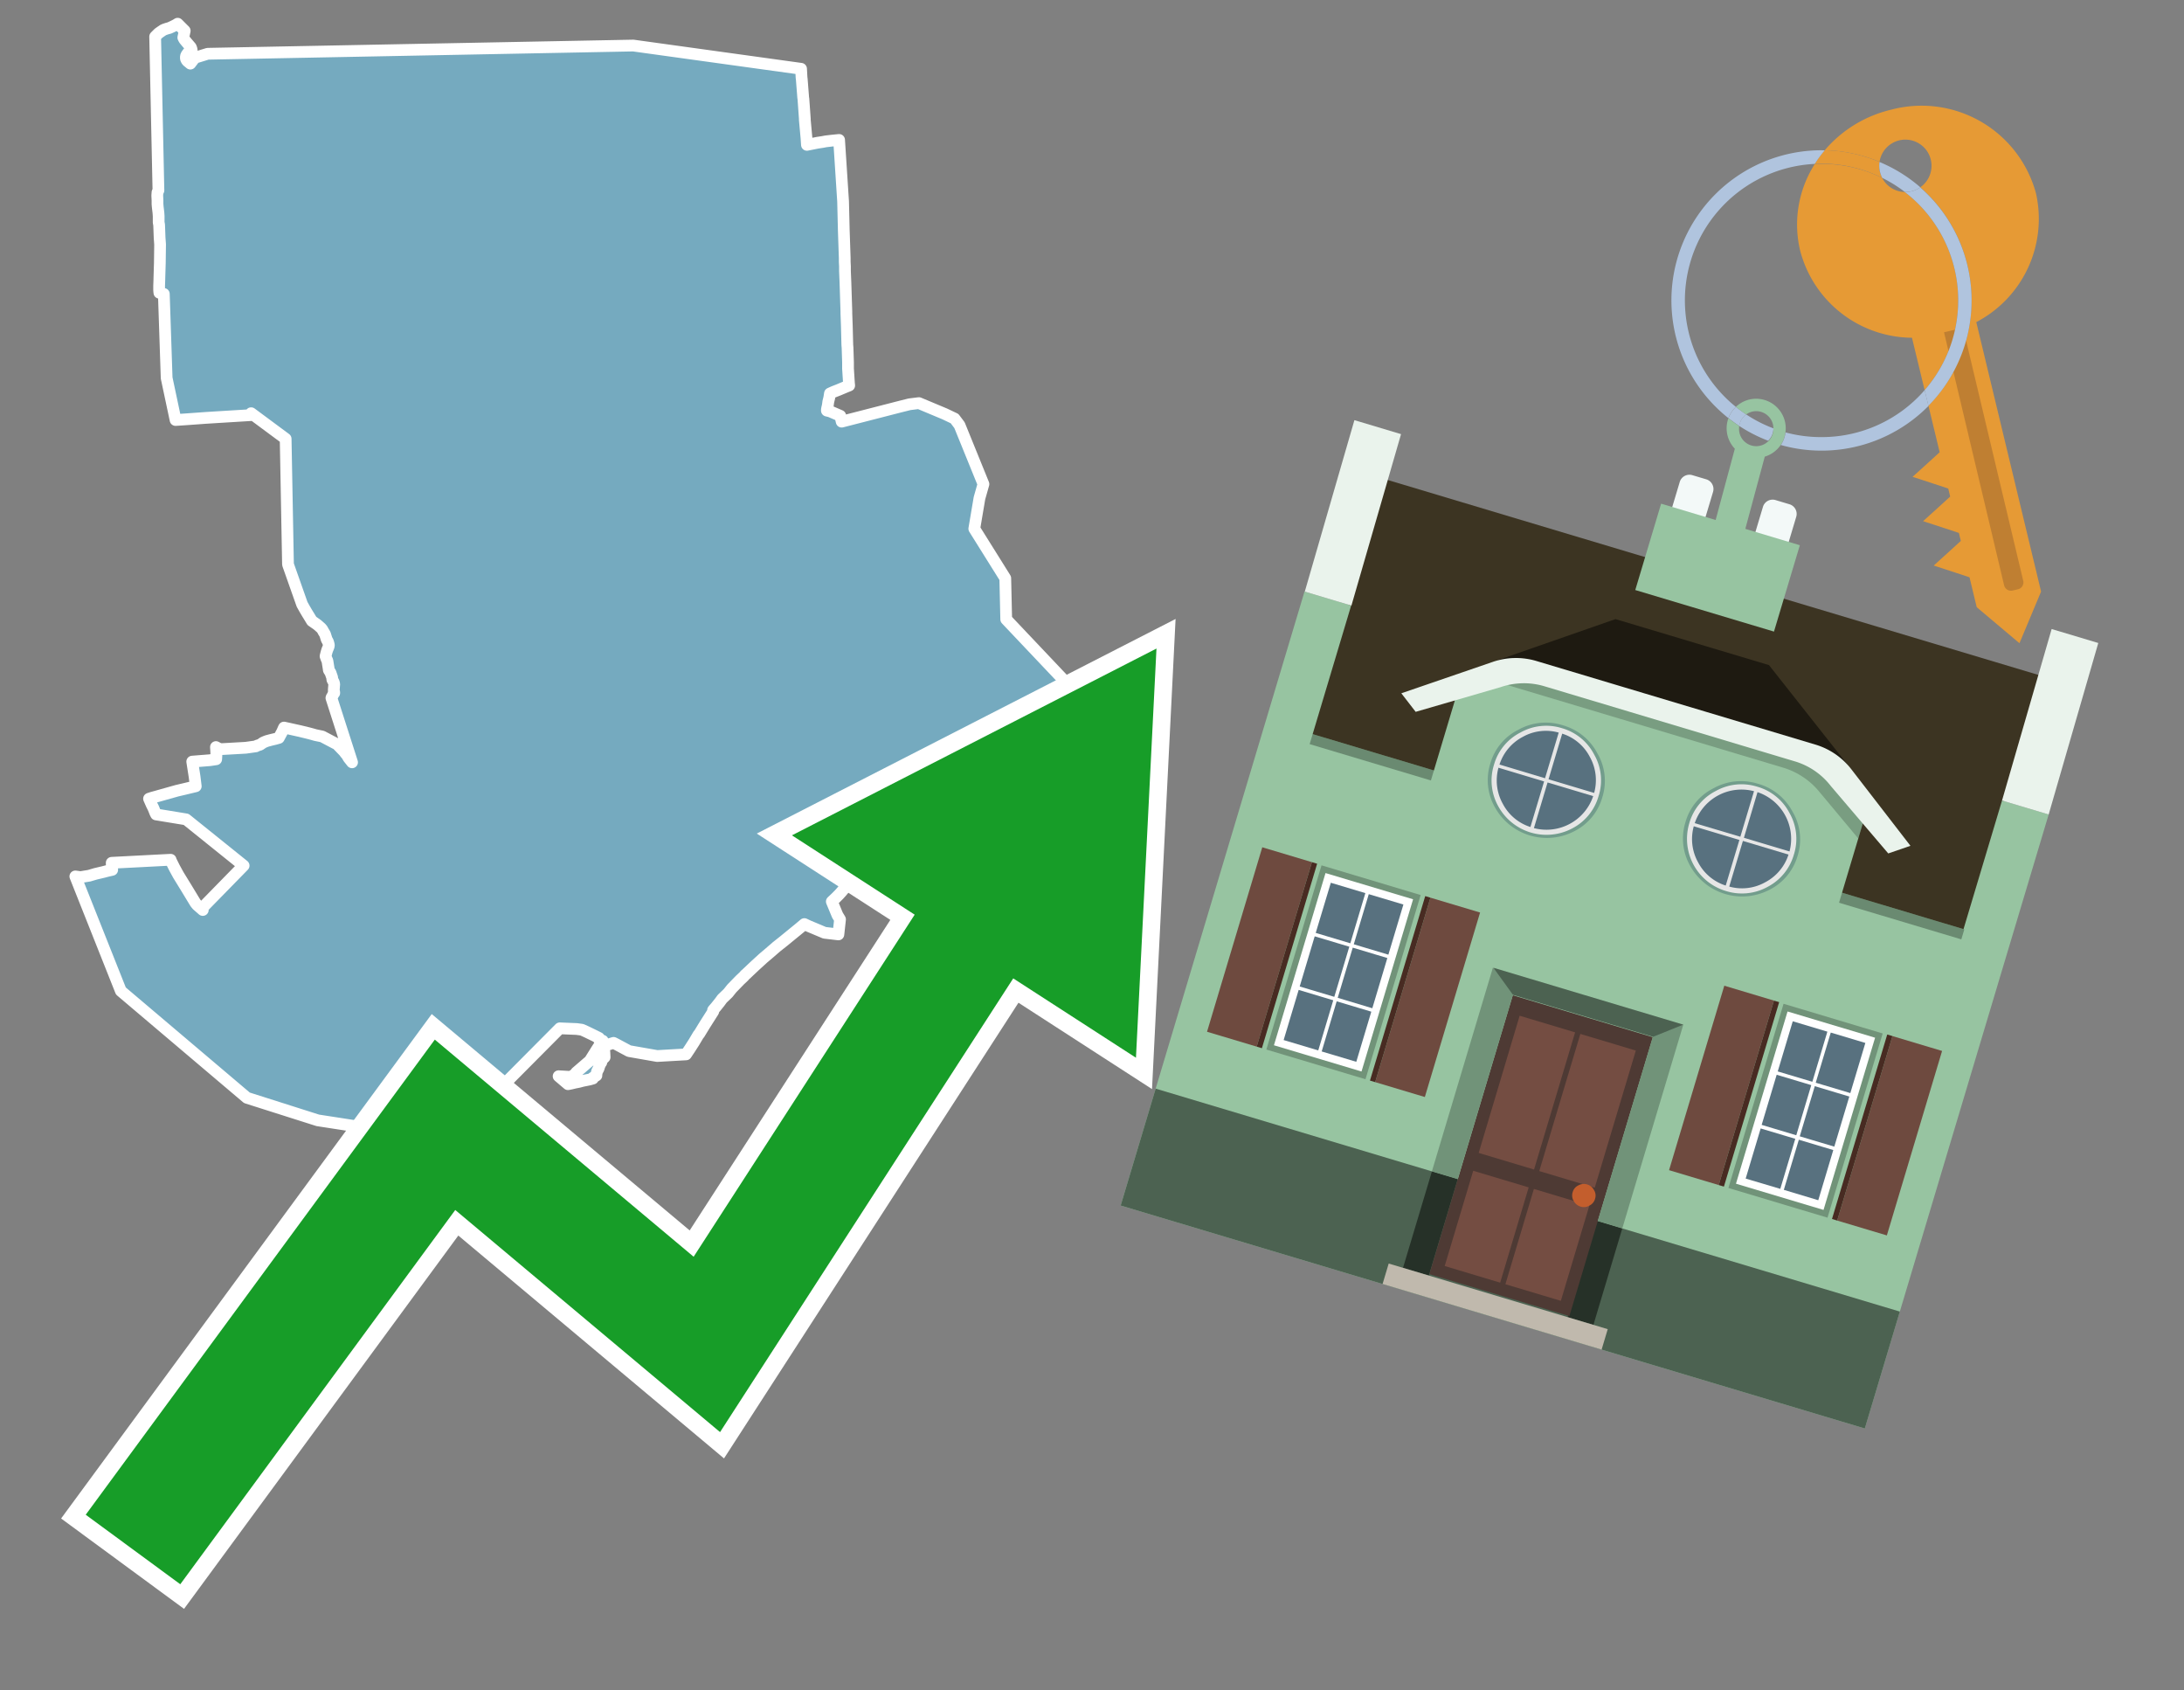 <svg id="Text" xmlns="http://www.w3.org/2000/svg" width="93.05" height="72" viewBox="0 0 93.05 72"><rect x="0" y="0" width="93.05" height="72" fill="#808080" stroke="none"/><polygon points="3.21,37.33 3.43,37.36 3.8,37.3 4.07,37.22 4.41,37.14 4.56,37.1 4.78,37.05 4.76,36.8 4.76,36.75 7.27,36.62 7.28,36.66 7.43,36.96 7.6,37.27 7.95,37.84 8.32,38.45 8.35,38.49 8.4,38.55 8.64,38.76 8.61,38.68 10.38,36.87 7.93,34.9 6.65,34.69 6.61,34.61 6.58,34.53 6.53,34.41 6.46,34.27 6.35,34.02 6.47,33.98 6.58,33.95 7.54,33.68 7.84,33.61 8.34,33.49 8.29,33.08 8.19,32.44 8.94,32.38 9.21,32.34 9.22,32.19 9.21,31.97 9.2,31.82 9.31,31.88 9.41,31.91 10.47,31.85 10.9,31.79 10.95,31.76 11.08,31.72 11.21,31.63 11.3,31.59 11.38,31.56 11.57,31.51 11.74,31.47 11.88,31.43 12.02,31.17 12.1,30.99 12.24,31.02 12.78,31.14 13.15,31.23 13.3,31.27 13.44,31.31 13.73,31.37 14.28,31.66 14.35,31.69 14.66,32.01 14.72,32.09 14.78,32.16 14.85,32.28 15,32.47 14.12,29.73 14.13,29.7 14.18,29.62 14.2,29.56 14.24,29.52 14.24,29.49 14.22,29.4 14.24,29.14 14.22,29.06 14.16,28.95 14.15,28.85 14.1,28.71 14.09,28.67 14.01,28.54 14,28.46 13.98,28.34 13.95,28.15 13.91,28.06 13.87,27.95 13.91,27.79 13.94,27.69 13.99,27.57 14,27.54 14.01,27.5 14.01,27.47 13.99,27.39 13.98,27.36 13.97,27.33 13.92,27.24 13.91,27.21 13.85,27.02 13.81,26.95 13.79,26.92 13.73,26.81 13.68,26.75 13.52,26.61 13.42,26.54 13.29,26.45 13.07,26.09 12.97,25.92 12.87,25.74 12.27,24.04 12.17,18.69 10.7,17.6 10.71,17.68 9.24,17.77 8.76,17.8 7.93,17.86 7.48,17.89 7.1,16.1 6.98,12.52 6.79,12.47 6.78,12.36 6.78,12.17 6.79,11.89 6.79,11.86 6.81,11.2 6.82,10.45 6.82,10.4 6.8,10.13 6.78,9.58 6.76,9.47 6.76,9.37 6.76,9.21 6.75,9.06 6.72,8.81 6.71,8.69 6.71,8.54 6.7,8.33 6.71,8.19 6.75,8.11 6.61,1.56 6.65,1.52 6.71,1.46 6.75,1.42 6.79,1.39 6.95,1.28 7.02,1.25 7.11,1.22 7.22,1.19 7.35,1.13 7.49,1.06 7.57,1.01 7.87,1.31 7.81,1.6 7.84,1.66 7.86,1.69 7.95,1.8 8.13,2.01 8.16,2.09 8.17,2.16 8.13,2.21 8.01,2.25 7.94,2.35 7.92,2.41 7.92,2.49 7.93,2.52 7.95,2.56 7.97,2.59 8,2.62 8.04,2.65 8.11,2.71 8.3,2.46 8.85,2.29 26.98,1.94 34.13,2.93 34.15,3.3 34.16,3.38 34.22,4.15 34.23,4.22 34.29,5.06 34.29,5.11 34.33,5.55 34.36,5.88 34.38,6.17 34.83,6.08 35.03,6.05 35.19,6.02 35.45,5.99 35.75,5.96 35.92,8.58 35.95,9.82 35.99,10.99 35.99,11.06 35.99,11.15 36,11.34 36,11.51 36,11.54 36.02,12.03 36.06,13.26 36.06,13.35 36.08,13.9 36.1,14.69 36.11,14.81 36.13,15.43 36.13,15.54 36.13,15.7 36.16,16.17 36.17,16.32 36.18,16.42 36.03,16.48 35.72,16.61 35.54,16.68 35.47,16.71 35.36,16.76 35.33,16.95 35.29,17.11 35.27,17.26 35.25,17.35 35.24,17.39 35.23,17.45 35.23,17.49 35.36,17.52 35.8,17.71 35.86,17.96 38.35,17.32 38.75,17.22 39.15,17.17 40.25,17.63 40.67,17.83 40.88,18.11 41.9,20.62 41.73,21.22 41.51,22.52 42.83,24.63 42.87,26.38 48.93,32.78 49.05,33.27 47.95,33.24 47.03,33.21 46.77,32.54 46.61,32.25 40.21,32.12 39.19,32.31 38.72,32.89 38.48,32.84 38.25,33.04 38.15,33.17 38.12,33.31 38.08,33.52 38.04,33.78 37.94,34.72 37.93,34.83 36.97,35.15 36.84,35.95 36.8,36.21 36.71,36.42 36.69,36.49 36.6,36.72 36.28,37.39 36.22,37.49 36.13,37.64 36.01,37.8 35.84,38 35.74,38.11 35.69,38.16 35.61,38.24 35.44,38.4 35.68,38.98 35.79,39.16 35.72,39.8 35.13,39.73 34.44,39.44 34.27,39.36 34.08,39.52 33.37,40.1 33.08,40.33 32.78,40.59 32.52,40.81 32.18,41.12 31.83,41.45 31.8,41.48 31.75,41.52 31.69,41.59 31.53,41.74 31.18,42.1 31.02,42.3 30.77,42.54 30.66,42.69 30.58,42.79 30.5,42.89 30.43,42.97 30.38,43.03 30.39,43.08 30.04,43.63 29.82,43.99 29.79,44.04 29.76,44.07 29.57,44.39 29.39,44.67 29.25,44.88 29.23,44.91 28,44.98 26.8,44.77 26.24,44.47 26.14,44.42 25.76,44.54 25.74,44.57 25.71,44.61 25.74,44.73 25.75,44.82 25.76,45.03 25.7,45.09 25.65,45.14 25.62,45.22 25.62,45.25 25.59,45.29 25.54,45.39 25.51,45.49 25.49,45.54 25.46,45.59 25.44,45.63 25.41,45.75 25.41,45.81 25.25,45.91 25.26,45.94 25.12,45.98 24.97,46.01 24.82,46.04 24.67,46.08 24.47,46.12 24.35,46.15 24.2,46.18 23.8,45.84 24.32,45.87 24.56,45.71 24.55,45.68 25.13,45.18 25.43,44.7 25.65,44.36 25.68,44.33 25.51,44.26 25.52,44.21 25.34,44.12 24.99,43.95 24.79,43.86 24.57,43.83 23.85,43.8 20.38,47.29 20.51,47.57 20.5,47.6 20.47,47.66 20.46,47.69 20.44,47.76 20.4,48.05 20.37,48.25 20.72,48.94 20.63,49 20.57,49.03 20.51,49.07 20.45,49.11 20.3,49.21 20.23,49.24 20.06,49.31 20.02,49.34 19.95,49.41 19.85,49.5 19.76,49.59 19.72,49.62 19.68,49.65 19.62,49.7 19.58,49.76 19.53,49.81 19.49,49.89 19.4,50.04 19.38,50.08 19.37,50.11 19.34,50.16 19.33,50.19 19.31,50.23 19.3,50.28 19.28,50.41 19.25,50.5 19.21,50.57 19.21,50.63 19.2,50.67 19.2,50.7 19.19,50.75 19.16,50.81 19.15,50.84 19.14,50.91 19.13,50.94 19.1,50.97 19.08,51 18.37,50.54 17.12,49.53 16.45,48.72 16.6,48.87 16.12,48.29 15.84,48.01 15.59,47.84 15.57,47.88 15.4,47.92 15.16,47.97 13.54,47.72 10.52,46.76 5.15,42.21 " fill="#75aabf" stroke="#fff" stroke-linejoin="round" stroke-width="0.5"/><polygon points="49.272 27.624 33.741 35.58 38.97 38.959 29.553 53.529 18.525 44.281 3.652 64.518 7.681 67.479 19.396 51.538 30.678 60.999 43.169 41.673 48.398 45.053 49.272 27.624" fill="none" stroke="#fff" stroke-miterlimit="10" stroke-width="1.5"/><polygon points="49.272 27.624 33.741 35.58 38.97 38.959 29.553 53.529 18.525 44.281 3.652 64.518 7.681 67.479 19.396 51.538 30.678 60.999 43.169 41.673 48.398 45.053 49.272 27.624" fill="#179d28"/><path d="M80.19,7.577a1.16,1.16,0,0,1-.094-.251,1.114,1.114,0,0,1-.018-.429A6.367,6.367,0,0,0,77.743,6.4a5.269,5.269,0,0,0-.423.577c.1,0,.192-.007.288-.007A5.794,5.794,0,0,1,80.19,7.577Z" fill="#e69a35"/><path d="M77.608,6.4A6.394,6.394,0,0,0,73.64,17.81a1.26,1.26,0,0,1,.317-.48A5.821,5.821,0,0,1,77.32,6.981a5.269,5.269,0,0,1,.423-.577Z" fill="#b0c4de"/><path d="M84.2,13.72a4.962,4.962,0,0,0,2.545-5.48,5.047,5.047,0,0,0-6.179-3.566A5.322,5.322,0,0,0,77.743,6.4a6.367,6.367,0,0,1,2.335.493,1.114,1.114,0,1,1,1.736,1.084,6.392,6.392,0,0,1,.347,9.3l.479,1.985-.438.4-.716.648.92.3.6.2.082.341-.438.4-.716.648.92.3.605.2.082.341-.438.4-.716.649.92.3.605.2.307,1.274,1.821,1.534.921-2.2Z" fill="#e69a35"/><path d="M81.154,8.179a1.115,1.115,0,0,1-.964-.6,5.794,5.794,0,0,0-2.582-.6c-.1,0-.192,0-.288.007a4.783,4.783,0,0,0-.625,3.685,4.962,4.962,0,0,0,4.765,3.715L82,16.617a5.82,5.82,0,0,0-.846-8.438Z" fill="#e69a35"/><path d="M74.1,18.142a6.386,6.386,0,0,0,1.232.63.73.73,0,0,0,.224-.527h0a5.783,5.783,0,0,1-1.159-.593A.733.733,0,0,0,74.1,18.142Z" fill="#b0c4de"/><path d="M74.4,17.652q-.228-.152-.44-.322a1.26,1.26,0,0,0-.317.48c.148.117.3.228.46.332A.733.733,0,0,1,74.4,17.652Z" fill="#b0c4de"/><path d="M74.824,16.984a1.257,1.257,0,0,0-.867.346c.141.114.288.222.44.322a.731.731,0,0,1,1.159.593h0a.732.732,0,1,1-1.463,0,.7.7,0,0,1,.007-.1c-.158-.1-.312-.215-.46-.332a1.258,1.258,0,0,0,.273,1.3l-.979,3.635,1.275.341.98-3.639a1.266,1.266,0,0,0,.681-.5,1.249,1.249,0,0,0,.2-.538,1.328,1.328,0,0,0,.012-.168A1.262,1.262,0,0,0,74.824,16.984Z" fill="#97c4a1"/><path d="M85.974,25.1l-.226.053a.3.3,0,0,1-.362-.223l-2.56-10.777.81-.193L86.2,24.736A.3.3,0,0,1,85.974,25.1Z" fill="#bf7f32"/><path d="M80.1,7.326a1.16,1.16,0,0,0,.094.251,5.833,5.833,0,0,1,.964.6,1.137,1.137,0,0,0,.287-.031,1.108,1.108,0,0,0,.373-.167A6.371,6.371,0,0,0,80.078,6.9,1.114,1.114,0,0,0,80.1,7.326Z" fill="#b0c4de"/><path d="M77.608,18.618a5.836,5.836,0,0,1-1.534-.2,1.24,1.24,0,0,1-.2.537,6.4,6.4,0,0,0,6.291-1.666L82,16.617A5.807,5.807,0,0,1,77.608,18.618Z" fill="#b0c4de"/><path d="M81.814,7.981a1.108,1.108,0,0,1-.373.167,1.137,1.137,0,0,1-.287.031A5.82,5.82,0,0,1,82,16.617l.161.667a6.392,6.392,0,0,0-.347-9.3Z" fill="#b0c4de"/><polygon points="83.79 39.753 55.78 31.364 58.988 20.404 86.964 28.783 83.79 39.753 83.79 39.753" fill="#3c3422" fill-rule="evenodd"/><polygon points="81.705 53.32 87.284 34.692 85.297 34.097 83.656 39.575 55.926 31.269 57.567 25.791 55.579 25.196 47.746 51.348 79.451 60.844 81.705 53.32" fill="#97c4a1" fill-rule="evenodd"/><rect x="69.522" y="21.148" width="0.444" height="28.983" transform="translate(15.592 92.226) rotate(-73.326)" opacity="0.3"/><polygon points="87.284 34.692 85.297 34.097 87.411 26.793 89.398 27.388 87.284 34.692 87.284 34.692" fill="#eaf3ec" fill-rule="evenodd"/><polygon points="57.578 25.794 55.591 25.199 57.705 17.896 59.692 18.491 57.578 25.794 57.578 25.794" fill="#eaf3ec" fill-rule="evenodd"/><polygon points="79.451 60.844 80.943 55.865 49.238 46.369 47.747 51.348 79.451 60.844 79.451 60.844" fill="#4c6251" fill-rule="evenodd"/><path d="M71.566,20.528l-.522,1.743,1.418.425.523-1.744a.432.432,0,0,0-.289-.536l-.593-.177A.431.431,0,0,0,71.566,20.528Z" fill="#f3f9f8" fill-rule="evenodd"/><path d="M75.111,21.589l-.522,1.743,1.418.425.522-1.743a.43.43,0,0,0-.289-.536l-.593-.178A.43.43,0,0,0,75.111,21.589Z" fill="#f3f9f8" fill-rule="evenodd"/><polygon points="75.368 28.329 68.829 26.37 63.807 28.121 78.733 32.591 75.368 28.329" fill="#1e1a11"/><polygon points="78.248 32.422 64.442 28.287 62.236 28.998 60.064 36.247 77.453 41.455 79.651 34.116 78.248 32.422" fill="#97c4a1"/><path d="M77.74,32.516S65.088,28.725,65,28.7l-.938.43,11.892,3.562a3.175,3.175,0,0,1,1.532,1l1.685,2.02.327-1.09Z" fill-rule="evenodd" opacity="0.2"/><path d="M77.35,31.716,65.458,28.154a3.041,3.041,0,0,0-1.854.037l-3.9,1.339.611.79,3.626-1.054a3.045,3.045,0,0,1,1.855-.037l10.673,3.2A3.028,3.028,0,0,1,78,33.477l2.45,2.874.945-.325-2.518-3.26A3.036,3.036,0,0,0,77.35,31.716Z" fill="#eaf3ec"/><polygon points="76.683 23.223 70.773 21.453 69.671 25.132 75.581 26.902 76.683 23.223 76.683 23.223" fill="#97c4a1" fill-rule="evenodd"/><g id="Symbol_9_0_Layer2_0_MEMBER_8_MEMBER_21_MEMBER_0_FILL" data-name="Symbol 9 0 Layer2 0 MEMBER 8 MEMBER 21 MEMBER 0 FILL"><path d="M66.584,30.892a2.39,2.39,0,0,0-1.891.189,2.317,2.317,0,0,0-1.2,1.448A2.345,2.345,0,0,0,63.7,34.4a2.528,2.528,0,0,0,3.367,1.008,2.339,2.339,0,0,0,1.2-1.447,2.313,2.313,0,0,0-.208-1.87A2.394,2.394,0,0,0,66.584,30.892Z" fill="#729d8c"/></g><g id="Symbol_9_0_Layer2_0_MEMBER_8_MEMBER_21_MEMBER_1_FILL" data-name="Symbol 9 0 Layer2 0 MEMBER 8 MEMBER 21 MEMBER 1 FILL"><path d="M66.547,31.016a2.241,2.241,0,0,0-1.769.185,2.213,2.213,0,0,0-1.127,1.376,2.239,2.239,0,0,0,.185,1.768,2.341,2.341,0,0,0,3.145.942,2.234,2.234,0,0,0,1.126-1.376,2.207,2.207,0,0,0-.185-1.768A2.237,2.237,0,0,0,66.547,31.016Z" fill="#e6e6e6"/></g><g id="Symbol_9_0_Layer2_0_MEMBER_8_MEMBER_21_MEMBER_2_MEMBER_0_FILL" data-name="Symbol 9 0 Layer2 0 MEMBER 8 MEMBER 21 MEMBER 2 MEMBER 0 FILL"><path d="M65.787,33.284,63.843,32.7a2.036,2.036,0,0,0,.186,1.539,2.015,2.015,0,0,0,1.175.986Z" fill="#58717f"/></g><g id="Symbol_9_0_Layer2_0_MEMBER_8_MEMBER_21_MEMBER_2_MEMBER_1_FILL" data-name="Symbol 9 0 Layer2 0 MEMBER 8 MEMBER 21 MEMBER 2 MEMBER 1 FILL"><path d="M65.827,33.148l.582-1.944a2.01,2.01,0,0,0-1.523.178,2.037,2.037,0,0,0-1,1.183Z" fill="#58717f"/></g><g id="Symbol_9_0_Layer2_0_MEMBER_8_MEMBER_21_MEMBER_2_MEMBER_2_FILL" data-name="Symbol 9 0 Layer2 0 MEMBER 8 MEMBER 21 MEMBER 2 MEMBER 2 FILL"><path d="M67.878,33.91l-1.943-.582-.582,1.944a2.1,2.1,0,0,0,2.525-1.362Z" fill="#58717f"/></g><g id="Symbol_9_0_Layer2_0_MEMBER_8_MEMBER_21_MEMBER_2_MEMBER_3_FILL" data-name="Symbol 9 0 Layer2 0 MEMBER 8 MEMBER 21 MEMBER 2 MEMBER 3 FILL"><path d="M66.558,31.249l-.582,1.943,1.943.582a2.031,2.031,0,0,0-.186-1.539A2.009,2.009,0,0,0,66.558,31.249Z" fill="#58717f"/></g><g id="Symbol_9_0_Layer2_0_MEMBER_8_MEMBER_21_MEMBER_0_FILL-2" data-name="Symbol 9 0 Layer2 0 MEMBER 8 MEMBER 21 MEMBER 0 FILL"><path d="M74.9,33.384a2.4,2.4,0,0,0-1.891.189,2.316,2.316,0,0,0-1.2,1.448,2.341,2.341,0,0,0,.209,1.87A2.527,2.527,0,0,0,75.387,37.9a2.345,2.345,0,0,0,1.2-1.447,2.314,2.314,0,0,0-.209-1.87A2.389,2.389,0,0,0,74.9,33.384Z" fill="#729d8c"/></g><g id="Symbol_9_0_Layer2_0_MEMBER_8_MEMBER_21_MEMBER_1_FILL-2" data-name="Symbol 9 0 Layer2 0 MEMBER 8 MEMBER 21 MEMBER 1 FILL"><path d="M74.867,33.508a2.239,2.239,0,0,0-1.768.185,2.21,2.21,0,0,0-1.127,1.376,2.316,2.316,0,0,0,1.564,2.883,2.261,2.261,0,0,0,1.765-.173A2.237,2.237,0,0,0,76.428,36.4a2.209,2.209,0,0,0-.185-1.769A2.239,2.239,0,0,0,74.867,33.508Z" fill="#e6e6e6"/></g><g id="Symbol_9_0_Layer2_0_MEMBER_8_MEMBER_21_MEMBER_2_MEMBER_0_FILL-2" data-name="Symbol 9 0 Layer2 0 MEMBER 8 MEMBER 21 MEMBER 2 MEMBER 0 FILL"><path d="M74.107,35.776l-1.943-.582a2.031,2.031,0,0,0,.186,1.539,2.009,2.009,0,0,0,1.175.986Z" fill="#58717f"/></g><g id="Symbol_9_0_Layer2_0_MEMBER_8_MEMBER_21_MEMBER_2_MEMBER_1_FILL-2" data-name="Symbol 9 0 Layer2 0 MEMBER 8 MEMBER 21 MEMBER 2 MEMBER 1 FILL"><path d="M74.148,35.64,74.73,33.7a2.1,2.1,0,0,0-2.525,1.362Z" fill="#58717f"/></g><g id="Symbol_9_0_Layer2_0_MEMBER_8_MEMBER_21_MEMBER_2_MEMBER_2_FILL-2" data-name="Symbol 9 0 Layer2 0 MEMBER 8 MEMBER 21 MEMBER 2 MEMBER 2 FILL"><path d="M76.2,36.4l-1.943-.582-.582,1.944a2.015,2.015,0,0,0,1.523-.178A2.036,2.036,0,0,0,76.2,36.4Z" fill="#58717f"/></g><g id="Symbol_9_0_Layer2_0_MEMBER_8_MEMBER_21_MEMBER_2_MEMBER_3_FILL-2" data-name="Symbol 9 0 Layer2 0 MEMBER 8 MEMBER 21 MEMBER 2 MEMBER 3 FILL"><path d="M74.879,33.741,74.3,35.684l1.943.582a2.1,2.1,0,0,0-1.361-2.525Z" fill="#58717f"/></g><polygon points="51.426 43.946 53.542 44.58 55.896 36.723 53.78 36.089 51.426 43.946 51.426 43.946" fill="#6e4a3f" fill-rule="evenodd"/><polygon points="53.542 44.58 53.764 44.647 56.117 36.789 55.896 36.723 53.542 44.58 53.542 44.58" fill="#482b22" fill-rule="evenodd"/><polygon points="60.706 46.726 58.59 46.092 60.943 38.235 63.059 38.868 60.706 46.726 60.706 46.726" fill="#6e4a3f" fill-rule="evenodd"/><polygon points="58.59 46.092 58.368 46.026 60.722 38.168 60.943 38.235 58.59 46.092 58.59 46.092" fill="#482b22" fill-rule="evenodd"/><rect x="53.146" y="39.209" width="8.19" height="4.408" transform="translate(1.145 84.365) rotate(-73.326)" fill="#719379"/><polygon points="60.205 38.304 56.474 37.187 54.277 44.522 58.008 45.639 60.205 38.304 60.205 38.304" fill="#fff" fill-rule="evenodd"/><path d="M59.792,38.527l-.64,2.136-1.474-.442.639-2.135,1.475.441Zm-1.621-.485-.64,2.136-1.474-.442L56.7,37.6l1.474.442Zm-2.158,1.84,1.475.441-.64,2.136-1.474-.441.639-2.136Zm-.683,2.282,1.474.441-.639,2.136L54.69,44.3l.64-2.135Zm.981,2.621.639-2.136,1.475.442-.64,2.135-1.474-.441Zm2.158-1.84L56.994,42.5l.64-2.136,1.474.442-.639,2.136Z" fill="#58717f" fill-rule="evenodd"/><polygon points="80.39 52.621 78.274 51.988 80.628 44.13 82.743 44.764 80.39 52.621 80.39 52.621" fill="#6e4a3f" fill-rule="evenodd"/><polygon points="78.274 51.988 78.053 51.921 80.406 44.064 80.628 44.13 78.274 51.988 78.274 51.988" fill="#482b22" fill-rule="evenodd"/><polygon points="71.111 49.842 73.227 50.476 75.58 42.619 73.464 41.985 71.111 49.842 71.111 49.842" fill="#6e4a3f" fill-rule="evenodd"/><polygon points="73.227 50.476 73.448 50.542 75.802 42.685 75.58 42.619 73.227 50.476 73.227 50.476" fill="#482b22" fill-rule="evenodd"/><rect x="72.83" y="45.105" width="8.19" height="4.408" transform="translate(9.534 107.426) rotate(-73.326)" fill="#719379"/><polygon points="76.159 43.083 79.889 44.2 77.692 51.535 73.962 50.418 76.159 43.083 76.159 43.083" fill="#fff" fill-rule="evenodd"/><path d="M76.381,43.5l1.475.442-.64,2.135-1.475-.441.64-2.136ZM78,43.981l1.474.442-.64,2.136-1.474-.442L78,43.981Zm.791,2.724-.64,2.135L76.679,48.4l.64-2.136,1.474.442Zm-.684,2.282-.639,2.135L76,50.68l.64-2.135,1.474.442Zm-2.26,1.65L74.375,50.2l.639-2.135,1.475.441-.64,2.136Zm-.791-2.724.64-2.135,1.474.441-.639,2.136-1.475-.442Z" fill="#58717f" fill-rule="evenodd"/><polygon points="67.888 56.431 69.118 52.323 68.019 51.994 66.789 56.102 67.888 56.431 67.888 56.431" fill="#263128" fill-rule="evenodd"/><polygon points="60.877 54.331 62.108 50.223 61.007 49.894 59.776 54.002 60.877 54.331 60.877 54.331" fill="#263128" fill-rule="evenodd"/><g id="Symbol_9_0_Layer2_0_MEMBER_8_MEMBER_12_MEMBER_0_FILL" data-name="Symbol 9 0 Layer2 0 MEMBER 8 MEMBER 12 MEMBER 0 FILL"><path d="M70.418,44.178l-5.965-1.786L60.9,54.27l5.964,1.786Z" fill="#4e3a34"/></g><g id="Symbol_9_0_Layer2_0_MEMBER_8_MEMBER_12_MEMBER_1_MEMBER_0_FILL" data-name="Symbol 9 0 Layer2 0 MEMBER 8 MEMBER 12 MEMBER 1 MEMBER 0 FILL"><path d="M65.358,49.815l1.75-5.843-2.363-.708L63,49.107Z" fill="#744d42"/></g><g id="Symbol_9_0_Layer2_0_MEMBER_8_MEMBER_12_MEMBER_1_MEMBER_1_FILL" data-name="Symbol 9 0 Layer2 0 MEMBER 8 MEMBER 12 MEMBER 1 MEMBER 1 FILL"><path d="M67.331,44.039l-1.75,5.842,2.364.708,1.75-5.842Z" fill="#744d42"/></g><g id="Symbol_9_0_Layer2_0_MEMBER_8_MEMBER_12_MEMBER_2_MEMBER_0_FILL" data-name="Symbol 9 0 Layer2 0 MEMBER 8 MEMBER 12 MEMBER 2 MEMBER 0 FILL"><path d="M63.915,54.633l1.215-4.058-2.363-.707-1.215,4.057Z" fill="#744d42"/></g><g id="Symbol_9_0_Layer2_0_MEMBER_8_MEMBER_12_MEMBER_2_MEMBER_1_FILL" data-name="Symbol 9 0 Layer2 0 MEMBER 8 MEMBER 12 MEMBER 2 MEMBER 1 FILL"><path d="M66.5,55.407l1.215-4.057-2.363-.708L64.138,54.7Z" fill="#744d42"/></g><g id="Symbol_9_0_Layer2_0_MEMBER_8_MEMBER_13_FILL" data-name="Symbol 9 0 Layer2 0 MEMBER 8 MEMBER 13 FILL"><path d="M67.959,51.058a.439.439,0,0,0-.045-.367.487.487,0,0,0-.669-.2.445.445,0,0,0-.239.282.457.457,0,0,0,.041.378.481.481,0,0,0,.293.242.459.459,0,0,0,.377-.042A.453.453,0,0,0,67.959,51.058Z" fill="#c35e2d"/></g><g id="Symbol_9_0_Layer2_0_MEMBER_8_MEMBER_14_FILL" data-name="Symbol 9 0 Layer2 0 MEMBER 8 MEMBER 14 FILL"><path d="M64.557,42.047l-.951-.833-2.6,8.68,1.1.329Z" fill="#719379"/></g><g id="Symbol_9_0_Layer2_0_MEMBER_8_MEMBER_15_FILL" data-name="Symbol 9 0 Layer2 0 MEMBER 8 MEMBER 15 FILL"><path d="M71.718,43.643l-1.2.19L68.072,52.01l1.046.313Z" fill="#719379"/></g><g id="Symbol_9_0_Layer2_0_MEMBER_8_MEMBER_16_FILL" data-name="Symbol 9 0 Layer2 0 MEMBER 8 MEMBER 16 FILL"><path d="M63.627,41.22l.836,1.156,5.961,1.786,1.294-.519Z" fill="#4c6251"/></g><polygon points="58.905 54.69 59.166 53.819 68.498 56.614 68.237 57.485 58.905 54.69 58.905 54.69" fill="#c0b9ad" fill-rule="evenodd"/></svg>
